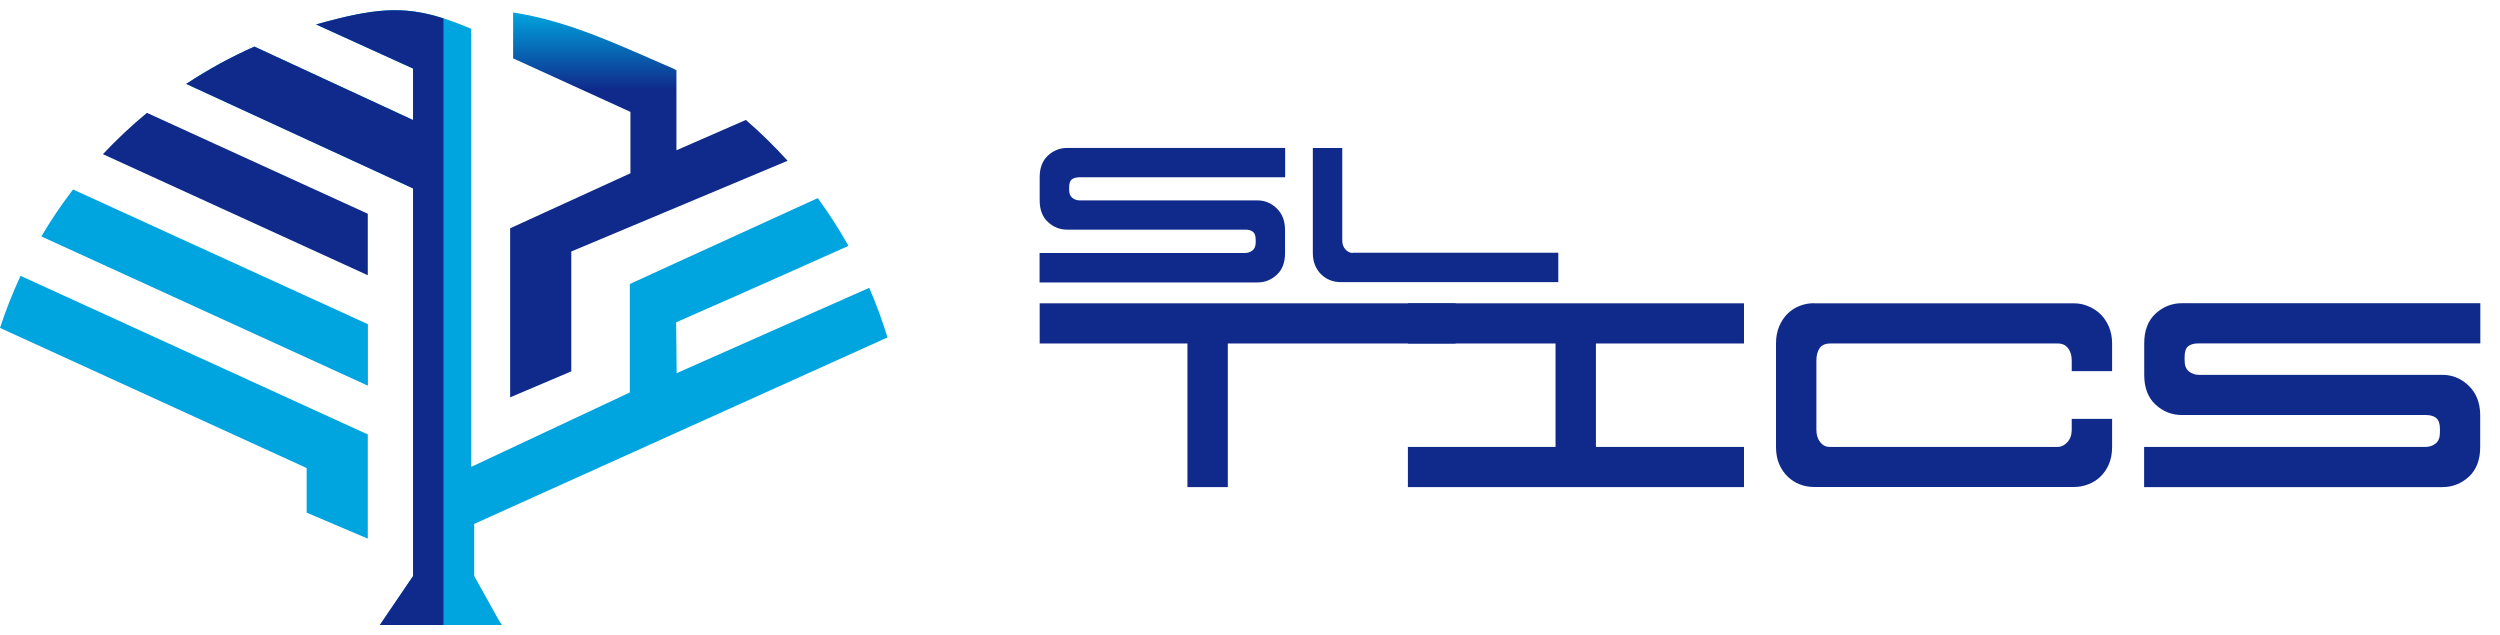 <svg width="122" height="31" viewBox="0 0 122 31" fill="none" xmlns="http://www.w3.org/2000/svg">
<g clip-path="url(#clip0_12_29)">
<path fill-rule="evenodd" clip-rule="evenodd" d="M5.022 7.524C5.695 6.805 6.414 6.133 7.169 5.507L17.948 10.431V13.431L5.022 7.524Z" fill="#0F2A8A"/>
<path fill-rule="evenodd" clip-rule="evenodd" d="M2.017 11.538C2.488 10.741 3.005 9.976 3.564 9.247L17.953 15.821V18.821L2.017 11.538Z" fill="#00A4DE"/>
<path fill-rule="evenodd" clip-rule="evenodd" d="M0 16.002C0.284 15.133 0.621 14.284 1.003 13.462L17.943 21.2H17.948V26.285L14.964 25.017V22.84L0 16.002Z" fill="#00A4DE"/>
<path fill-rule="evenodd" clip-rule="evenodd" d="M39.91 9.671C40.453 10.415 40.95 11.191 41.405 11.998C37.365 13.814 32.995 15.728 32.995 15.728L33.021 18.21L42.419 14.046C42.76 14.833 43.055 15.64 43.309 16.467L23.141 25.566V28.11L24.372 30.319L24.497 30.5H18.543L20.167 28.11V9.195L9.088 4.095C10.138 3.402 11.25 2.791 12.414 2.274L20.157 5.859V3.345L15.424 1.193C18.807 0.241 20.209 0.226 22.991 1.405V1.607H22.997V22.783L30.735 19.152V13.86L32.912 12.862L39.91 9.666V9.671Z" fill="#00A4DE"/>
<path fill-rule="evenodd" clip-rule="evenodd" d="M21.641 30.5H18.533L20.157 28.11V9.195L9.088 4.095C10.138 3.402 11.25 2.791 12.414 2.274L20.157 5.859V3.345L15.424 1.193C18.217 0.407 19.66 0.262 21.641 0.898V30.5Z" fill="#0F2A8A"/>
<path fill-rule="evenodd" clip-rule="evenodd" d="M25.04 0.609C27.843 1.038 30.321 2.259 32.886 3.36L33.01 3.433V7.333L36.398 5.853C37.117 6.474 37.795 7.141 38.436 7.845L27.879 12.272V18.122L24.895 19.39V11.14L30.765 8.455V5.46L25.04 2.848V0.609Z" fill="url(#paint0_linear_12_29)"/>
<path fill-rule="evenodd" clip-rule="evenodd" d="M50.736 16.762V14.802H71.033V16.762H59.917V23.771H57.947V16.762H50.736Z" fill="#0F2A8A"/>
<path fill-rule="evenodd" clip-rule="evenodd" d="M85.107 21.81V23.771H68.705V21.81H75.91V16.762H68.705V14.802H85.107V16.762H77.881V21.81H85.107Z" fill="#0F2A8A"/>
<path fill-rule="evenodd" clip-rule="evenodd" d="M88.531 14.802H101.214C101.447 14.802 101.679 14.848 101.902 14.941C102.129 15.034 102.331 15.164 102.502 15.329C102.672 15.495 102.812 15.702 102.916 15.95C103.019 16.193 103.071 16.467 103.071 16.762V18.112H101.1V17.595C101.1 17.346 101.043 17.15 100.924 16.995C100.805 16.84 100.64 16.762 100.417 16.762H89.322C89.074 16.762 88.903 16.84 88.795 16.995C88.691 17.15 88.64 17.346 88.64 17.595V20.978C88.64 21.226 88.702 21.422 88.826 21.578C88.95 21.733 89.1 21.81 89.286 21.81H100.402C100.588 21.81 100.748 21.733 100.888 21.578C101.028 21.422 101.1 21.226 101.1 20.978V20.44H103.071V21.805C103.071 22.126 103.019 22.405 102.916 22.648C102.812 22.891 102.672 23.093 102.502 23.259C102.331 23.424 102.129 23.553 101.902 23.636C101.674 23.724 101.447 23.765 101.214 23.765H88.531C88.283 23.765 88.05 23.724 87.828 23.636C87.605 23.548 87.409 23.424 87.238 23.259C87.067 23.093 86.928 22.891 86.824 22.648C86.721 22.41 86.669 22.126 86.669 21.805V16.757C86.669 16.447 86.721 16.172 86.824 15.924C86.928 15.681 87.067 15.474 87.238 15.303C87.409 15.138 87.605 15.009 87.828 14.926C88.05 14.838 88.283 14.796 88.531 14.796V14.802Z" fill="#0F2A8A"/>
<path fill-rule="evenodd" clip-rule="evenodd" d="M104.633 21.81H118.366C118.552 21.81 118.712 21.753 118.857 21.645C118.997 21.536 119.069 21.355 119.069 21.107V20.941C119.069 20.683 119.012 20.507 118.893 20.403C118.774 20.305 118.609 20.253 118.386 20.253H106.479C105.988 20.253 105.559 20.083 105.191 19.747C104.824 19.405 104.638 18.924 104.638 18.293V16.757C104.638 16.126 104.824 15.645 105.191 15.303C105.559 14.967 105.993 14.796 106.479 14.796H121.04V16.757H107.291C107.069 16.757 106.903 16.803 106.784 16.896C106.666 16.99 106.609 17.166 106.609 17.424V17.59C106.609 17.838 106.681 18.014 106.821 18.128C106.96 18.236 107.126 18.293 107.307 18.293H119.193C119.684 18.293 120.114 18.474 120.481 18.831C120.848 19.188 121.034 19.669 121.034 20.274V21.81C121.034 22.441 120.848 22.922 120.481 23.264C120.114 23.6 119.679 23.771 119.193 23.771H104.633V21.81Z" fill="#0F2A8A"/>
<path fill-rule="evenodd" clip-rule="evenodd" d="M66.016 12.345C65.881 12.345 65.762 12.288 65.659 12.174C65.555 12.06 65.503 11.915 65.503 11.735V7.224H64.066V12.34C64.066 12.572 64.102 12.779 64.179 12.955C64.257 13.131 64.355 13.281 64.484 13.4C64.609 13.519 64.753 13.612 64.914 13.674C65.074 13.736 65.245 13.767 65.426 13.767H76.045V12.335H66.016V12.345ZM50.736 12.345H60.766C60.9 12.345 61.019 12.303 61.122 12.221C61.226 12.138 61.278 12.009 61.278 11.828V11.709C61.278 11.517 61.236 11.388 61.148 11.316C61.06 11.243 60.941 11.207 60.776 11.207H52.081C51.724 11.207 51.409 11.083 51.14 10.835C50.871 10.586 50.736 10.235 50.736 9.774V8.652C50.736 8.191 50.871 7.84 51.14 7.591C51.409 7.343 51.724 7.219 52.081 7.219H62.715V8.652H52.676C52.516 8.652 52.391 8.688 52.303 8.755C52.221 8.822 52.174 8.952 52.174 9.138V9.262C52.174 9.443 52.226 9.572 52.329 9.655C52.433 9.738 52.552 9.779 52.686 9.779H61.365C61.722 9.779 62.038 9.909 62.307 10.172C62.576 10.431 62.71 10.783 62.71 11.228V12.35C62.71 12.81 62.576 13.162 62.307 13.41C62.038 13.659 61.722 13.783 61.365 13.783H50.731V12.35L50.736 12.345Z" fill="#0F2A8A"/>
</g>
<defs>
<linearGradient id="paint0_linear_12_29" x1="31.66" y1="19.4" x2="31.66" y2="0.609" gradientUnits="userSpaceOnUse">
<stop offset="0.8" stop-color="#0F2A8A"/>
<stop offset="1" stop-color="#00A4DE"/>
</linearGradient>
<clipPath id="clip0_12_29">
<rect width="121.034" height="30" fill="white" transform="translate(0 0.5)"/>
</clipPath>
</defs>
</svg>
